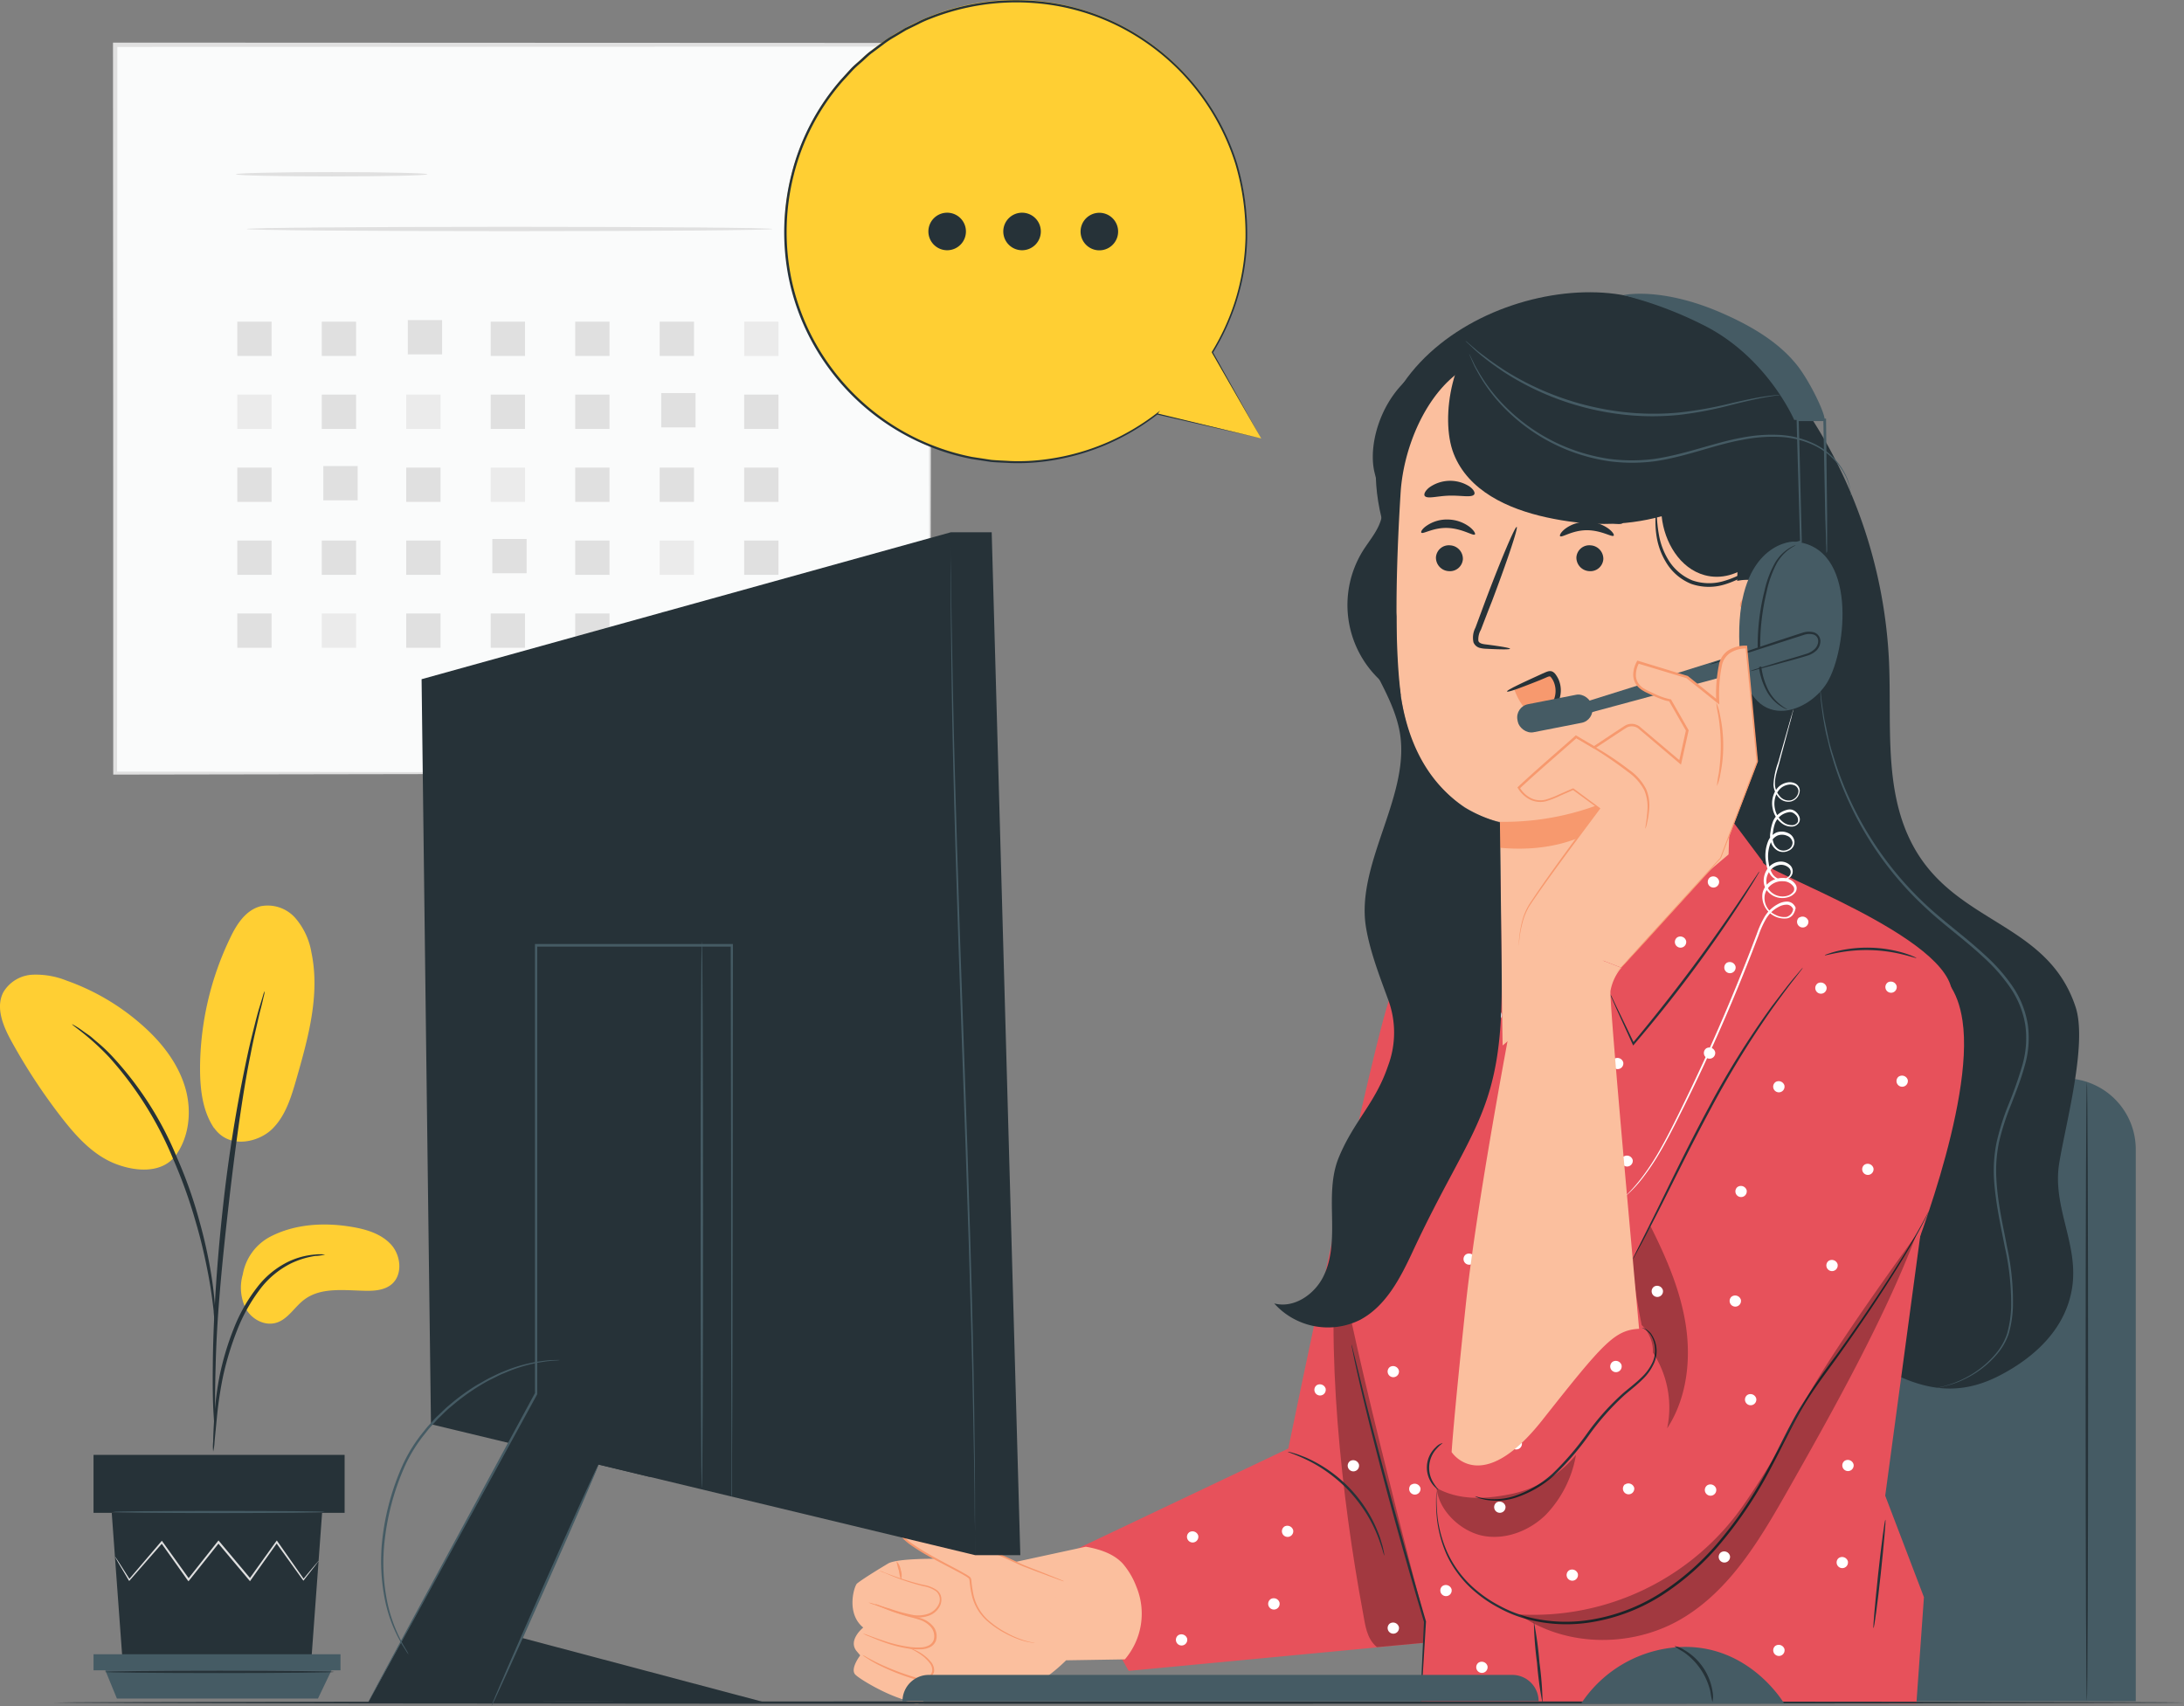 <svg xmlns="http://www.w3.org/2000/svg" viewBox="0 0 465.41 363.58"><rect x="0" y="0" width="465.41" height="363.58" fill="#808080" stroke="none"/><defs><style>.cls-1{fill:#fafbfb;}.cls-2{fill:#e0e0e0;}.cls-3{fill:#ebebeb;}.cls-4{fill:#ffcf33;}.cls-5{fill:#263238;}.cls-6{fill:#455b64;}.cls-7{fill:#e7515b;}.cls-8{fill:#fbbf9e;}.cls-9{fill:#f7996e;}.cls-10{opacity:0.3;}.cls-11{fill:#fff;}</style></defs><g id="Layer_2" data-name="Layer 2"><g id="Layer_1-2" data-name="Layer 1"><rect class="cls-1" x="24.52" y="9.55" width="173.59" height="155.3"/><path class="cls-2" d="M198.11,164.85s0-1,0-2.88,0-4.69,0-8.32c0-7.3-.06-18-.1-31.53,0-27.13-.12-65.91-.2-112.57l.39.39L24.54,10h0L25,9.55c0,56.5,0,109.67-.05,155.3l-.41-.41,125.55.21,35.42.11,9.37,0,2.42,0c.54,0,.83,0,.83,0s-.26,0-.79,0l-2.37,0-9.29,0-35.32.11-125.82.21h-.41v-.41c0-45.63,0-98.8-.05-155.3V9.08h.48l173.57.07h.39v.4c-.08,46.76-.15,85.62-.2,112.82,0,13.54-.08,24.17-.1,31.44,0,3.59,0,6.35,0,8.24S198.11,164.85,198.11,164.85Z"/><path class="cls-2" d="M91.08,37.14c0,.26-9.14.46-20.4.46s-20.41-.2-20.41-.46,9.13-.46,20.41-.46S91.08,36.88,91.08,37.14Z"/><path class="cls-2" d="M164.63,48.8c0,.26-25.1.46-56.06.46s-56.06-.2-56.06-.46,25.1-.46,56.06-.46S164.63,48.54,164.63,48.8Z"/><rect class="cls-2" x="50.57" y="68.55" width="7.31" height="7.31"/><rect class="cls-2" x="68.57" y="68.55" width="7.31" height="7.31"/><rect class="cls-2" x="86.9" y="68.22" width="7.31" height="7.31"/><rect class="cls-2" x="104.57" y="68.55" width="7.31" height="7.31"/><rect class="cls-2" x="122.58" y="68.55" width="7.31" height="7.31"/><rect class="cls-2" x="140.58" y="68.55" width="7.31" height="7.31"/><rect class="cls-3" x="158.58" y="68.55" width="7.31" height="7.31"/><rect class="cls-3" x="50.57" y="84.1" width="7.31" height="7.31"/><rect class="cls-2" x="68.57" y="84.1" width="7.31" height="7.31"/><rect class="cls-3" x="86.57" y="84.1" width="7.31" height="7.31"/><rect class="cls-2" x="104.57" y="84.1" width="7.31" height="7.31"/><rect class="cls-2" x="122.58" y="84.1" width="7.31" height="7.31"/><rect class="cls-2" x="140.91" y="83.77" width="7.31" height="7.31"/><rect class="cls-2" x="158.58" y="84.1" width="7.31" height="7.31"/><rect class="cls-2" x="50.57" y="99.65" width="7.31" height="7.31"/><rect class="cls-2" x="68.9" y="99.32" width="7.31" height="7.31"/><rect class="cls-2" x="86.57" y="99.65" width="7.31" height="7.31"/><rect class="cls-3" x="104.57" y="99.65" width="7.31" height="7.31"/><rect class="cls-2" x="122.58" y="99.65" width="7.31" height="7.31"/><rect class="cls-2" x="140.58" y="99.65" width="7.31" height="7.31"/><rect class="cls-2" x="158.58" y="99.65" width="7.31" height="7.31"/><rect class="cls-2" x="50.57" y="115.2" width="7.31" height="7.31"/><rect class="cls-2" x="68.57" y="115.2" width="7.31" height="7.31"/><rect class="cls-2" x="86.57" y="115.2" width="7.31" height="7.31"/><rect class="cls-2" x="104.91" y="114.86" width="7.31" height="7.31"/><rect class="cls-2" x="122.58" y="115.2" width="7.31" height="7.31"/><rect class="cls-3" x="140.58" y="115.2" width="7.31" height="7.31"/><rect class="cls-2" x="158.58" y="115.2" width="7.31" height="7.31"/><rect class="cls-2" x="50.57" y="130.74" width="7.31" height="7.31"/><rect class="cls-3" x="68.57" y="130.74" width="7.31" height="7.31"/><rect class="cls-2" x="86.57" y="130.74" width="7.31" height="7.31"/><rect class="cls-2" x="104.57" y="130.74" width="7.31" height="7.31"/><rect class="cls-2" x="122.58" y="130.74" width="7.31" height="7.31"/><rect class="cls-2" x="140.91" y="130.41" width="7.31" height="7.31"/><rect class="cls-2" x="158.58" y="130.74" width="7.31" height="7.31"/><path class="cls-4" d="M57.63,263.54c5.24-2.7,11.4-3.05,17.21-2.09,3.12.51,6.37,1.45,8.5,3.79s2.52,6.47.08,8.49c-1.45,1.2-3.47,1.38-5.35,1.36-4.55-.06-9.6-.86-13.23,1.88-2.08,1.56-3.46,4.16-5.93,4.92s-5.17-.68-6.45-2.86a10,10,0,0,1-.73-7.39A11.28,11.28,0,0,1,57.63,263.54Z"/><path class="cls-4" d="M45.64,240.39c3.2,4.57,9.42,3.06,12.31.27s4.1-6.83,5.21-10.69c2.53-8.81,5.09-18.05,3.2-27a15,15,0,0,0-3.45-7.35,7.83,7.83,0,0,0-7.43-2.47C52.34,194,50.4,197,49,200a64.4,64.4,0,0,0-6.37,27.64c0,4.46.51,9.13,3,12.8"/><path class="cls-4" d="M36.85,247c3.48-4.12,4.14-10.14,2.59-15.3s-5-9.56-9.06-13.15a48.84,48.84,0,0,0-16.23-9.58,17.52,17.52,0,0,0-7.3-1.24,7.67,7.67,0,0,0-6.13,3.71c-1.71,3.26-.07,7.21,1.7,10.43a124.44,124.44,0,0,0,10.66,16.24c3.2,4.12,6.86,8.18,11.73,10s9.93,1.64,12.51-1.73"/><path class="cls-5" d="M45.43,309.34a10.75,10.75,0,0,0,.29-2.08c.14-1.51.33-3.41.55-5.67a81.43,81.43,0,0,1,1.27-8.31,65.1,65.1,0,0,1,3-9.81,36.33,36.33,0,0,1,5-8.88,18.79,18.79,0,0,1,6.34-5.27,18,18,0,0,1,5.33-1.66,9.33,9.33,0,0,0,2.07-.3,9.45,9.45,0,0,0-2.1,0,16.14,16.14,0,0,0-5.57,1.45A18.63,18.63,0,0,0,55,274.09a35.27,35.27,0,0,0-5.19,9.06,59.68,59.68,0,0,0-3,10,70.27,70.27,0,0,0-1.11,8.42c-.18,2.4-.25,4.35-.28,5.7A9.35,9.35,0,0,0,45.43,309.34Z"/><path class="cls-5" d="M45.82,305a4.6,4.6,0,0,0,0-1c0-.72,0-1.63,0-2.75,0-2.39,0-5.86.13-10.13.21-8.55.94-17.74,2.37-30.71,1.34-12.2,3.15-26.39,5.06-35.62.4-2.1.82-4,1.2-5.64s.69-3.08,1-4.24.48-2,.65-2.68a4.62,4.62,0,0,0,.17-1,3.58,3.58,0,0,0-.34.9c-.21.7-.47,1.57-.8,2.64s-.72,2.57-1.13,4.22-.89,3.53-1.34,5.63a315.49,315.49,0,0,0-5.32,33c-1.42,13-2.06,24.83-2.12,33.4-.05,4.28,0,7.75.15,10.15.07,1.11.13,2,.17,2.75A4.1,4.1,0,0,0,45.82,305Z"/><path class="cls-5" d="M45.87,282.15a18,18,0,0,0,0-2.87,78.06,78.06,0,0,0-.88-7.8,102.87,102.87,0,0,0-2.53-11.37,94.71,94.71,0,0,0-4.76-13.44,71.51,71.51,0,0,0-13.95-21.73,35.26,35.26,0,0,0-3.28-3.05c-.51-.43-.95-.85-1.41-1.19l-1.27-.88a18,18,0,0,0-2.42-1.55c-.14.19,3.43,2.29,7.94,7.09A75.57,75.57,0,0,1,36.9,247a106.53,106.53,0,0,1,4.78,13.32c1.24,4.18,2.07,8,2.69,11.25s.94,5.89,1.15,7.72A18.15,18.15,0,0,0,45.87,282.15Z"/><polygon class="cls-5" points="23.81 322.41 26.1 353.74 66.35 353.74 68.64 322.41 23.81 322.41"/><rect class="cls-5" x="19.93" y="310.06" width="53.51" height="12.35"/><polygon class="cls-6" points="19.93 352.55 19.93 355.97 22.44 355.97 72.56 355.97 72.56 352.55 19.93 352.55"/><polygon class="cls-6" points="24.91 361.99 22.44 355.97 70.64 355.97 67.76 361.99 24.91 361.99"/><path class="cls-2" d="M67.89,332.65s0,.11-.19.29l-.6.8c-.57.73-1.36,1.73-2.34,3l-.11.13-.1-.14-5.76-8h.33l-5.67,8-.18.25-.2-.24-6.72-8h.39l-.37.47-6,7.54-.2.25L40,336.8l-5.68-8h.33l-7,8-.12.14-.1-.16-2.18-3.68c-.23-.4-.42-.72-.56-1a1.77,1.77,0,0,1-.18-.34s.09.09.24.31.37.55.62.94l2.3,3.61-.22,0,6.87-8.06.18-.2.15.22,5.73,8H40L46,329c.13-.16.26-.32.37-.47l.19-.24.2.24,6.71,8-.38,0,5.73-8,.17-.23.16.23,5.64,8.05h-.2c1-1.24,1.84-2.21,2.44-2.93l.65-.75A1.86,1.86,0,0,1,67.89,332.65Z"/><path class="cls-6" d="M69.2,322.21c0,.13-10.09.25-22.53.25s-22.52-.12-22.52-.25S34.23,322,46.67,322,69.2,322.07,69.2,322.21Z"/><path class="cls-5" d="M71.23,356.31c0,.13-11,.25-24.48.25s-24.48-.12-24.48-.25,11-.26,24.48-.26S71.23,356.17,71.23,356.31Z"/><path class="cls-6" d="M346.47,229.82H440a15.13,15.13,0,0,1,15.13,15.13V362.56a0,0,0,0,1,0,0H331.34a0,0,0,0,1,0,0V244.94A15.13,15.13,0,0,1,346.47,229.82Z"/><path class="cls-5" d="M444.71,230.49c.15,0,.26,29.56.26,66s-.11,66-.26,66-.26-29.54-.26-66S444.57,230.49,444.71,230.49Z"/><path class="cls-5" d="M383.73,85.71A105,105,0,0,1,402.55,141c.58,13.3-1.21,27.48,5.1,39.2,9.06,16.82,28.65,16.24,34.65,34.38,2.61,7.88-2.2,25.24-3.5,33.44-1.47,9.33,4.23,17.16,2.76,26.49-1.35,8.54-7.75,14.65-15.43,18.63-6.84,3.54-13.16,3.63-20.27.69-13.56-5.61-24.84-11.54-34.49-22.58-13.56-15.5-17.66-37-20-57.42a503.94,503.94,0,0,1,3.07-135.76"/><path class="cls-6" d="M412.72,295.77l.43-.11a12.39,12.39,0,0,0,1.29-.3,21.66,21.66,0,0,0,4.68-1.87,20.79,20.79,0,0,0,6.18-5,12.81,12.81,0,0,0,2.42-4.29,23.63,23.63,0,0,0,.85-5.49,54.22,54.22,0,0,0-1.3-12.75c-.87-4.53-2-9.38-2.34-14.62a30.37,30.37,0,0,1,.57-8,51.63,51.63,0,0,1,2.54-8,85.55,85.55,0,0,0,2.86-8.12,20.77,20.77,0,0,0,.7-8.7,19.61,19.61,0,0,0-3.25-8.08,37.15,37.15,0,0,0-5.67-6.43c-4.13-3.85-8.6-7-12.42-10.62a70.21,70.21,0,0,1-16.18-22.33,67.33,67.33,0,0,1-3.72-10c-.48-1.5-.76-2.94-1.1-4.23s-.49-2.52-.71-3.61c-.31-2.18-.55-3.88-.61-5,0-.56-.08-1-.1-1.31s0-.45,0-.45,0,.15.07.44.09.75.15,1.31c.1,1.16.37,2.85.71,5,.23,1.08.48,2.27.75,3.58s.64,2.72,1.13,4.2a71.77,71.77,0,0,0,19.95,32c3.8,3.54,8.28,6.72,12.45,10.6a37.48,37.48,0,0,1,5.75,6.51,20.12,20.12,0,0,1,3.33,8.29,21.17,21.17,0,0,1-.71,8.91c-.78,2.85-1.87,5.54-2.88,8.18a52.38,52.38,0,0,0-2.54,7.89,29.81,29.81,0,0,0-.57,7.9c.27,5.18,1.43,10,2.29,14.56a54,54,0,0,1,1.23,12.84,23.94,23.94,0,0,1-.89,5.58,13.32,13.32,0,0,1-2.51,4.37,20.73,20.73,0,0,1-6.32,5,20.12,20.12,0,0,1-4.75,1.79A11.69,11.69,0,0,1,412.72,295.77Z"/><path class="cls-7" d="M226.53,331.51l48-22.8s18.69-90.74,22.22-97.56,18.31-12.7,18.31-12.7l-2.47,122.88-4.39,28.35-67.68,6.41Z"/><path class="cls-8" d="M185.57,353c-.26,0-1.6.83-.48,2.94s9.25,9.07,11.64,6.64-1.26-5.38-1.26-5.38Z"/><path class="cls-8" d="M195.81,357.29s9.81,1.24,13.59,2.67c4.11,1.56,9.1.5,12.47-1.78a35.49,35.49,0,0,0,5.32-4.34l12.52-.2a15,15,0,0,0,2.44-15.51,16.5,16.5,0,0,0-2.87-4.88c-1.48-1.61-3.83-2.91-7.89-3.62l-14.87,3.22s-23-1.65-27.14.29c0,0-5.15,3.05-6.74,4.33-.6.48-2.43,6.35,1.32,9.39,0,0-3.26,2.6-1.49,4.93l.84,1s-2.19,2.84-1.07,4.07,11,7,14.52,5.64.61-4.64-.95-5.24"/><path class="cls-9" d="M186.43,341.8a9.35,9.35,0,0,1,1.22.43c.77.3,1.9.72,3.32,1.17.7.22,1.48.45,2.33.68s1.76.41,2.71.72a5.71,5.71,0,0,1,2.7,1.63,3.3,3.3,0,0,1,.72,3.29,2.56,2.56,0,0,1-1.21,1.3,4.55,4.55,0,0,1-1.64.46,13.33,13.33,0,0,1-3.13-.16,27.13,27.13,0,0,1-5.08-1.33c-1.41-.5-2.53-1-3.29-1.3a7.09,7.09,0,0,1-1.17-.55,7.53,7.53,0,0,1,1.23.41c.78.28,1.91.71,3.32,1.17a29.12,29.12,0,0,0,5,1.22,13.23,13.23,0,0,0,3,.14,4,4,0,0,0,1.49-.42,2.13,2.13,0,0,0,1-1.1,3,3,0,0,0-.65-2.88,5.47,5.47,0,0,0-2.51-1.53c-.92-.31-1.84-.5-2.68-.75s-1.63-.48-2.33-.73c-1.42-.48-2.53-.95-3.29-1.29A7.43,7.43,0,0,1,186.43,341.8Z"/><path class="cls-9" d="M187.31,334.7a10.39,10.39,0,0,1,1.21.44c.78.3,1.89.73,3.3,1.2s3.09,1,5,1.43a6.77,6.77,0,0,1,2.91,1.18,2.4,2.4,0,0,1,.85,1.5,3.1,3.1,0,0,1-.25,1.75,4.21,4.21,0,0,1-2.57,2.19,6.88,6.88,0,0,1-3.13.25,30.08,30.08,0,0,1-5-1.46L186.28,342a7,7,0,0,1-1.2-.48,7.21,7.21,0,0,1,1.25.33l3.35,1a32.58,32.58,0,0,0,5,1.35,6.48,6.48,0,0,0,3-.25,3.86,3.86,0,0,0,2.33-2,2.33,2.33,0,0,0-.49-2.79,6.51,6.51,0,0,0-2.74-1.11,51,51,0,0,1-5-1.53c-1.4-.5-2.5-1-3.26-1.32A6.93,6.93,0,0,1,187.31,334.7Z"/><path class="cls-9" d="M192,336.73a12.45,12.45,0,0,1-.45-2,13.21,13.21,0,0,1-.5-2,3.32,3.32,0,0,1,.9,1.86A3.36,3.36,0,0,1,192,336.73Z"/><path class="cls-8" d="M226.67,337l-8.75-3.37s-24.29-11.33-24.7-10.72-1.73.55-1.44,3.51,14.44,8.93,14.89,10-.3,6.21,4.93,9.93,9,3.79,9,3.79"/><path class="cls-9" d="M220.6,350.12s-.07,0-.21,0-.34,0-.6-.06a13.26,13.26,0,0,1-2.27-.54,20.35,20.35,0,0,1-3.39-1.48,19.7,19.7,0,0,1-4-2.79,10.49,10.49,0,0,1-3-5.12,21.72,21.72,0,0,1-.52-3.26,1.93,1.93,0,0,0-.09-.38c0-.08-.12-.14-.23-.23a5.09,5.09,0,0,0-.71-.46c-.49-.3-1-.58-1.54-.86-2.1-1.12-4.35-2.25-6.61-3.55a39.45,39.45,0,0,1-3.37-2.13,12.28,12.28,0,0,1-1.58-1.32,4.33,4.33,0,0,1-.67-.85,1.67,1.67,0,0,1-.2-.54,2.59,2.59,0,0,1,0-.54,3.8,3.8,0,0,1,.37-2.11,2.61,2.61,0,0,1,.77-.78,1.43,1.43,0,0,0,.34-.29l.08-.08c.11-.07.13-.05.17-.05a.44.44,0,0,1,.17,0l.27.06c1.31.41,2.52.94,3.73,1.43,2.4,1,4.69,2,6.87,3,4.36,2,8.27,3.78,11.55,5.31.82.38,1.59.77,2.33,1.08l2.14.84,3.43,1.36,2.16.87.55.24.19.09-.2,0-.57-.2-2.19-.8-3.46-1.29-2.15-.82c-.76-.31-1.53-.69-2.36-1.06l-11.57-5.23c-2.19-1-4.48-2-6.88-3-1.2-.49-2.42-1-3.68-1.41l-.22-.05h-.08s0,0,0,0,0-.06,0-.1l0,0c.28.19.07.06.13.11l0,0a1.57,1.57,0,0,1-.42.37,2.19,2.19,0,0,0-.66.66A3.46,3.46,0,0,0,192,326a1.74,1.74,0,0,0,.21.9,3.58,3.58,0,0,0,.6.76,11.79,11.79,0,0,0,1.53,1.28c1.08.77,2.21,1.46,3.33,2.11,2.25,1.3,4.48,2.44,6.59,3.57.53.29,1,.57,1.55.87a8,8,0,0,1,.75.49,1,1,0,0,1,.34.39,2,2,0,0,1,.1.45,25.93,25.93,0,0,0,.49,3.24,10.32,10.32,0,0,0,2.86,5,19.74,19.74,0,0,0,3.94,2.8,20.55,20.55,0,0,0,3.33,1.52,15,15,0,0,0,2.23.62l.6.1Z"/><path class="cls-9" d="M193.81,351.27a2.68,2.68,0,0,1,.93.27,9.09,9.09,0,0,1,2.29,1.32,8.3,8.3,0,0,1,1.32,1.28,2.75,2.75,0,0,1,.71,2.05,2.29,2.29,0,0,1-1.62,1.75,4.32,4.32,0,0,1-2.54-.08,47.36,47.36,0,0,1-8.06-3.23c-1-.53-1.75-1-2.26-1.34a3.26,3.26,0,0,1-.77-.59,6.81,6.81,0,0,1,.85.45c.54.3,1.32.73,2.31,1.22a55.39,55.39,0,0,0,8,3.09,4.08,4.08,0,0,0,2.31.1,1.89,1.89,0,0,0,1.38-1.42,2.48,2.48,0,0,0-.61-1.79,8.28,8.28,0,0,0-1.23-1.27A13.55,13.55,0,0,0,193.81,351.27Z"/><g class="cls-10"><path d="M307.85,349.71c-7.86-26.51-14.79-60.66-22.65-87.17-2.88,24.48.72,56.79,5.22,81,.53,2.84.77,5.63,3,7.49l14.45-1.33"/></g><path class="cls-5" d="M295,331.51c-.11,0-.44-1.73-1.51-4.38a30.09,30.09,0,0,0-2.25-4.46,33.89,33.89,0,0,0-3.7-4.87,32.84,32.84,0,0,0-4.58-4,29.8,29.8,0,0,0-4.28-2.58c-2.56-1.26-4.28-1.72-4.25-1.83a6.19,6.19,0,0,1,1.22.29,13.93,13.93,0,0,1,1.39.46c.53.21,1.16.42,1.8.74a28.18,28.18,0,0,1,4.4,2.53,29.32,29.32,0,0,1,8.41,9.05,28.26,28.26,0,0,1,2.19,4.58c.27.66.43,1.3.6,1.85a11.37,11.37,0,0,1,.36,1.42A6.42,6.42,0,0,1,295,331.51Z"/><path class="cls-7" d="M310,197.21s-25.13,56.15-25.13,66.46,18.83,81.94,18.83,81.94c-.18,2.84-.91,17.12-.91,17.12l105.59.36h0l1.61-22.7-8.25-21.63,8.24-61.14s5.54-35.5,6-45.43c.62-12.43-41.46-26.83-40.31-28.54l-7.27-9.73-41.64,33.8L318.53,184l-9.86,9.32Z"/><path class="cls-7" d="M379.11,212.15c-11.43,19.34-32.34,54.58-32.34,54.58l-37.48,42.73s-2.46,21.72,2.45,28.37S325.05,349,325.05,349s9.89,0,22.46-10.51,47.24-53.94,47.24-53.94l11.91-14.36s14.2-34.88,11.55-52.64c-1-6.84-3.94-9.69-7.83-12.83C400.61,196.88,385.5,201.34,379.11,212.15Z"/><path class="cls-5" d="M411.07,258.11l-.18.39c-.13.28-.32.66-.55,1.14-.5,1-1.26,2.45-2.3,4.29-2.07,3.69-5.29,8.91-9.49,15.19-2.11,3.14-4.46,6.55-7.05,10.17S386,296.64,383.55,301s-4.62,9.12-7.27,13.89a87.68,87.68,0,0,1-9.53,13.91A56,56,0,0,1,354.13,340a39.74,39.74,0,0,1-14.62,5.66,33,33,0,0,1-14.17-.6,27,27,0,0,1-6-2.43,27.39,27.39,0,0,1-4.94-3.34,22.12,22.12,0,0,1-3.72-3.94,21.79,21.79,0,0,1-2.46-4.16,26.24,26.24,0,0,1-2-7.44,34.38,34.38,0,0,1-.17-4.87c0-.54.06-.95.08-1.26a1.74,1.74,0,0,1,0-.43,2.75,2.75,0,0,1,0,.43c0,.31,0,.73,0,1.26a37.11,37.11,0,0,0,.26,4.85A26.52,26.52,0,0,0,308.5,331a22.86,22.86,0,0,0,6.16,7.94,27.23,27.23,0,0,0,4.89,3.27,26.72,26.72,0,0,0,5.91,2.36,32.55,32.55,0,0,0,14,.54,39.32,39.32,0,0,0,14.42-5.61,55.68,55.68,0,0,0,12.5-11.07,86.64,86.64,0,0,0,9.48-13.82c2.65-4.74,4.79-9.54,7.3-13.88a131.35,131.35,0,0,1,8-11.72c2.6-3.61,5-7,7.09-10.12,4.24-6.25,7.5-11.43,9.62-15.09,1.07-1.82,1.86-3.26,2.38-4.24q.39-.7.6-1.11A1.78,1.78,0,0,1,411.07,258.11Z"/><path class="cls-5" d="M307.41,307.53c0,.08-.53.4-1.22,1.17a6,6,0,0,0-.68,7.37c.53.88,1,1.3,1,1.37s-.63-.29-1.29-1.17a5.9,5.9,0,0,1,.73-7.83A3.06,3.06,0,0,1,307.41,307.53Z"/><path class="cls-5" d="M314.3,318.88a2.5,2.5,0,0,1,.59.13c.19.05.42.13.7.19l1,.18a13.9,13.9,0,0,0,6.18-.57,23,23,0,0,0,8-4.68,60.35,60.35,0,0,0,7.45-8.66,52.2,52.2,0,0,1,7.69-8.58c1.36-1.15,2.69-2.16,3.8-3.25a10.52,10.52,0,0,0,2.5-3.44,6.28,6.28,0,0,0-.57-5.9,4.51,4.51,0,0,0-1.81-1.35,1.87,1.87,0,0,1,.58.17,3.9,3.9,0,0,1,1.39,1.05,6.46,6.46,0,0,1,.76,6.16A11,11,0,0,1,350,294c-1.13,1.13-2.47,2.16-3.8,3.3a53.84,53.84,0,0,0-7.58,8.54,58.54,58.54,0,0,1-7.56,8.7,22.81,22.81,0,0,1-8.16,4.67,13.43,13.43,0,0,1-6.33.42l-1-.23c-.28-.08-.51-.17-.69-.24A4.6,4.6,0,0,1,314.3,318.88Z"/><path class="cls-5" d="M384.2,206.21a6,6,0,0,1-.42.61l-1.28,1.66c-1.14,1.42-2.72,3.55-4.63,6.18a202.68,202.68,0,0,0-13.33,21.67c-4.72,8.77-8.62,16.89-11.61,22.7-1.48,2.9-2.71,5.24-3.59,6.84l-1,1.84a3.57,3.57,0,0,1-.39.63,4.13,4.13,0,0,1,.29-.68c.24-.47.55-1.1.93-1.88l3.44-6.92c2.9-5.84,6.75-14,11.48-22.77a182.53,182.53,0,0,1,13.49-21.64c2-2.62,3.58-4.71,4.77-6.1l1.35-1.6A4,4,0,0,1,384.2,206.21Z"/><g class="cls-10"><path d="M306.17,317.15c4.87,2.64,10.22,2.36,15.67,1.29a24.3,24.3,0,0,0,14-8.37,24.33,24.33,0,0,1-6.45,12.78c-3.46,3.38-8.48,5.35-13.24,4.48s-9.58-5.35-10-10.18"/></g><g class="cls-10"><path d="M352.27,288.29a21.49,21.49,0,0,1,3,16.12c4.13-6.32,5.1-14.33,4-21.8s-4.15-14.51-7.53-21.26c0,0-3.73,6.29-3.76,7-.18,3.63,1.16,10.48,1.86,14.05a7.8,7.8,0,0,1,2.27,7.06"/></g><g class="cls-10"><path d="M322.69,343.31c9.94,7.74,24.69,8.11,35.56,1.74,10.47-6.13,16.92-17.16,22.9-27.72,9.27-16.34,20.57-36.54,27.19-54.12,0,0-18.55,25.31-24.14,36.22a180.86,180.86,0,0,1-12.66,21.31,54.58,54.58,0,0,1-47.88,23.32"/></g><path class="cls-5" d="M302.75,362.73a1.09,1.09,0,0,1,0-.31c0-.25,0-.55,0-.92,0-.85.07-2,.13-3.46.13-3,.33-7.31.57-12.44v.07c-1.79-6-3.89-13.27-6.07-21.13-2.88-10.42-5.31-19.9-6.95-26.79-.81-3.45-1.45-6.24-1.85-8.18-.19-.94-.34-1.68-.45-2.24a6,6,0,0,1-.13-.79,4.07,4.07,0,0,1,.23.77c.14.55.32,1.29.55,2.21.49,2,1.17,4.74,2,8.14,1.73,6.86,4.22,16.32,7.1,26.74,2.17,7.86,4.24,15.14,6,21.15v.07c-.31,5.13-.57,9.39-.76,12.43-.1,1.45-.18,2.61-.24,3.46,0,.37-.06.67-.08.91A1.16,1.16,0,0,1,302.75,362.73Z"/><path class="cls-5" d="M408.38,204.16c0,.08-1.08-.29-2.81-.72a32.48,32.48,0,0,0-13.83-.41c-1.76.32-2.83.63-2.85.55s.24-.15.72-.32a19.42,19.42,0,0,1,2.05-.6,27.72,27.72,0,0,1,7-.69,27.23,27.23,0,0,1,7,1.11c.86.27,1.55.52,2,.72S408.4,204.13,408.38,204.16Z"/><path class="cls-5" d="M374.94,185.72a2.94,2.94,0,0,1-.27.52l-.85,1.44c-.75,1.23-1.86,3-3.27,5.18-2.83,4.34-6.88,10.24-11.67,16.53-3.85,5.07-7.58,9.61-10.64,13.18l-.21.25-.14-.3-3.52-7.73c-.39-.89-.7-1.6-.95-2.15a4,4,0,0,1-.29-.78,4.1,4.1,0,0,1,.41.72l1,2.11c.92,1.89,2.18,4.5,3.69,7.65l-.35,0c3-3.6,6.7-8.17,10.55-13.23,4.78-6.27,8.86-12.13,11.77-16.41l3.41-5.09.93-1.38A2.14,2.14,0,0,1,374.94,185.72Z"/><path class="cls-5" d="M399.24,347c-.14,0,.32-5.21,1-11.59s1.4-11.55,1.54-11.54-.32,5.21-1,11.6S399.39,347,399.24,347Z"/><path class="cls-5" d="M326.87,345.61a77.14,77.14,0,0,1,1.19,8.71,73.52,73.52,0,0,1,.67,8.77,76.27,76.27,0,0,1-1.19-8.71A76,76,0,0,1,326.87,345.61Z"/><path class="cls-11" d="M380.28,231.4a1.28,1.28,0,0,0-1.94-.78l-.07.06a1.21,1.21,0,1,0,2,.72Z"/><path class="cls-11" d="M369.85,206a1.28,1.28,0,0,0-1.94-.77l-.06.06a1.21,1.21,0,1,0,2,.71Z"/><path class="cls-11" d="M345.92,226.44a1.28,1.28,0,0,0-1.94-.77l-.06.06a1.21,1.21,0,1,0,2,.71Z"/><path class="cls-11" d="M320.05,216.17a1.27,1.27,0,0,0-1.93-.77l-.07,0a1.21,1.21,0,1,0,2,.72Z"/><path class="cls-11" d="M315.48,206a1.28,1.28,0,0,0-1.94-.77l-.07,0a1.21,1.21,0,1,0,2,.72Z"/><path class="cls-11" d="M317.46,194.33a1.27,1.27,0,0,0-1.93-.77l-.07.06a1.21,1.21,0,1,0,2,.71Z"/><path class="cls-11" d="M303.14,210.43a1.28,1.28,0,0,0-1.94-.77l-.07.06a1.22,1.22,0,1,0,2,.71Z"/><path class="cls-11" d="M336.32,215.08a1.26,1.26,0,0,0-1.93-.77l-.07.05a1.21,1.21,0,1,0,2,.72Z"/><path class="cls-11" d="M308.23,235.94a1.28,1.28,0,0,0-1.94-.77l-.07.06a1.21,1.21,0,1,0,2,.71Z"/><path class="cls-11" d="M282.51,296a1.28,1.28,0,0,0-1.94-.77l-.07.06a1.21,1.21,0,1,0,2,.71Z"/><path class="cls-11" d="M291.69,261.35a1.28,1.28,0,0,0-1.94-.77l-.07.05a1.21,1.21,0,1,0,2,.72Z"/><path class="cls-11" d="M359.32,200.56a1.27,1.27,0,0,0-1.93-.77l-.07.06a1.21,1.21,0,1,0,2,.71Z"/><path class="cls-11" d="M391.61,269.49a1.28,1.28,0,0,0-1.94-.77l-.07.06a1.21,1.21,0,1,0,2,.71Z"/><path class="cls-11" d="M404.18,210.17a1.28,1.28,0,0,0-1.94-.77l-.06.06a1.21,1.21,0,1,0,2,.71Z"/><path class="cls-11" d="M399.24,249a1.27,1.27,0,0,0-1.93-.77l-.07.05a1.21,1.21,0,1,0,2,.72Z"/><path class="cls-11" d="M371,277.07a1.28,1.28,0,0,0-1.94-.77l-.07.05a1.21,1.21,0,1,0,2,.72Z"/><path class="cls-11" d="M372.23,253.72a1.28,1.28,0,0,0-1.94-.77l-.07.05a1.21,1.21,0,1,0,2,.72Z"/><path class="cls-11" d="M389.24,210.37a1.28,1.28,0,0,0-1.94-.77l-.06.06a1.21,1.21,0,1,0,2,.71Z"/><path class="cls-11" d="M366.33,187.75a1.27,1.27,0,0,0-1.93-.77l-.07.06a1.21,1.21,0,1,0,2,.71Z"/><path class="cls-11" d="M365.5,224.22a1.28,1.28,0,0,0-1.94-.77l-.06.06a1.21,1.21,0,1,0,2,.71Z"/><path class="cls-11" d="M336.26,335.47a1.28,1.28,0,0,0-1.94-.77l-.07.06a1.21,1.21,0,1,0,2,.71Z"/><path class="cls-11" d="M302.71,317.18a1.28,1.28,0,0,0-1.94-.77l-.07,0a1.21,1.21,0,1,0,2,.72Z"/><path class="cls-11" d="M275.58,326.14a1.28,1.28,0,0,0-1.94-.77l-.06.06a1.21,1.21,0,1,0,2,.71Z"/><path class="cls-11" d="M272.68,341.59a1.28,1.28,0,0,0-1.94-.77l-.07.06a1.22,1.22,0,1,0,2,.71Z"/><path class="cls-11" d="M298.11,346.77a1.28,1.28,0,0,0-1.94-.77l-.06.05a1.21,1.21,0,1,0,2,.72Z"/><path class="cls-11" d="M289.61,312.17a1.28,1.28,0,0,0-1.94-.77l-.07.06a1.21,1.21,0,1,0,2,.71Z"/><path class="cls-11" d="M320.81,321a1.28,1.28,0,0,0-1.94-.77l-.06.06a1.21,1.21,0,1,0,2,.71Z"/><path class="cls-11" d="M395,312.11a1.27,1.27,0,0,0-1.93-.77l-.07.06a1.21,1.21,0,1,0,2,.71Z"/><path class="cls-11" d="M349.09,356.09a1.28,1.28,0,0,0-1.94-.77l-.07.05a1.21,1.21,0,1,0,2,.72Z"/><path class="cls-11" d="M368.66,331.61a1.27,1.27,0,0,0-1.93-.77l-.07.05a1.21,1.21,0,1,0,2,.72Z"/><path class="cls-11" d="M380.29,351.52a1.28,1.28,0,0,0-1.94-.77l-.07.05a1.21,1.21,0,1,0,2,.72Z"/><path class="cls-11" d="M347.94,247.26a1.27,1.27,0,0,0-1.94-.77l-.07,0a1.21,1.21,0,1,0,2,.72Z"/><path class="cls-11" d="M374.26,298.08a1.27,1.27,0,0,0-1.93-.77l-.07.06a1.21,1.21,0,1,0,2,.71Z"/><path class="cls-11" d="M365.73,317.33a1.28,1.28,0,0,0-1.94-.77l-.07.06a1.22,1.22,0,1,0,2,.71Z"/><path class="cls-11" d="M393.8,332.8a1.28,1.28,0,0,0-1.94-.77l-.07.05a1.21,1.21,0,1,0,2,.72Z"/><path class="cls-11" d="M317,355.12a1.28,1.28,0,0,0-1.94-.77l-.07.06a1.21,1.21,0,1,0,2,.71Z"/><path class="cls-11" d="M253,349.28a1.28,1.28,0,0,0-1.94-.77l-.07.06a1.21,1.21,0,1,0,2,.71Z"/><path class="cls-11" d="M309.35,338.77a1.28,1.28,0,0,0-1.94-.77l-.07.05a1.21,1.21,0,1,0,2,.72Z"/><path class="cls-11" d="M255.36,327.33a1.28,1.28,0,0,0-1.94-.77l-.07.06a1.21,1.21,0,1,0,2,.71Z"/><path class="cls-11" d="M345.57,291a1.28,1.28,0,0,0-1.94-.77l-.07.06a1.22,1.22,0,1,0,2,.71Z"/><path class="cls-11" d="M326.69,235.94a1.28,1.28,0,0,0-1.94-.77l-.07.06a1.21,1.21,0,1,0,2,.71Z"/><path class="cls-11" d="M322,283.72A1.28,1.28,0,0,0,320,283L320,283a1.21,1.21,0,1,0,2,.72Z"/><path class="cls-11" d="M314.29,268.13a1.28,1.28,0,0,0-1.94-.77l-.07.06a1.21,1.21,0,1,0,2,.71Z"/><path class="cls-11" d="M348.26,317.12a1.28,1.28,0,0,0-1.94-.77l-.07,0a1.21,1.21,0,1,0,2,.72Z"/><path class="cls-11" d="M324.31,307.51a1.27,1.27,0,0,0-1.93-.77l-.07.05a1.21,1.21,0,1,0,2,.72Z"/><path class="cls-11" d="M334.56,254.75a1.28,1.28,0,0,0-1.94-.77l-.06.06a1.21,1.21,0,1,0,2,.71Z"/><path class="cls-11" d="M298.11,292.11a1.28,1.28,0,0,0-1.94-.77l-.06.05a1.21,1.21,0,1,0,2,.72Z"/><path class="cls-11" d="M354.37,275a1.27,1.27,0,0,0-1.93-.77l-.07.06a1.21,1.21,0,1,0,2,.71Z"/><path class="cls-11" d="M406.56,230.21a1.28,1.28,0,0,0-1.94-.77l-.07.05a1.21,1.21,0,1,0,2,.72Z"/><path class="cls-11" d="M385.37,196.32a1.28,1.28,0,0,0-1.94-.77l-.07,0a1.21,1.21,0,1,0,2,.72Z"/><path class="cls-11" d="M344.31,200.56a1.28,1.28,0,0,0-1.94-.77l-.07.06a1.21,1.21,0,1,0,2,.71Z"/><path class="cls-5" d="M302.42,78.91c-7.88,5-11,15.52-9.52,21.73.76,3.12,2.18,6.27,1.56,9.43-.54,2.73-2.5,4.91-4,7.27A21.92,21.92,0,0,0,317.89,149"/><path class="cls-5" d="M297.76,119.9C278.6,77.76,324.17,56.59,349,63.61c23.37,6.61,33.34,18.24,37.19,33.87s3.66,32.57-2.47,47.46c-3,7.35-8.46,14.81-16.35,15.73"/><path class="cls-8" d="M320.21,222.81c-.33-20.13-.57-47.79-.57-47.67s-17.31-2.88-20.9-25.46C297,138.45,297.53,120,298.47,105c.86-13.54,9.83-30.16,23.33-28.74L364,86.91a7.93,7.93,0,0,1,7.1,8h0l-2.74,87.18"/><path class="cls-5" d="M306,118.78a2.88,2.88,0,0,0,2.74,2.94,2.76,2.76,0,0,0,3-2.56,2.88,2.88,0,0,0-2.74-2.94A2.75,2.75,0,0,0,306,118.78Z"/><path class="cls-5" d="M335.93,118.78a2.89,2.89,0,0,0,2.74,2.94,2.76,2.76,0,0,0,3-2.56,2.88,2.88,0,0,0-2.74-2.94A2.75,2.75,0,0,0,335.93,118.78Z"/><path class="cls-5" d="M302.89,113.52c.35.39,2.6-1.16,5.71-1s5.34,1.75,5.7,1.38c.17-.16-.18-.86-1.15-1.62a7.9,7.9,0,0,0-4.54-1.56,7.59,7.59,0,0,0-4.56,1.3C303.07,112.67,302.72,113.35,302.89,113.52Z"/><path class="cls-5" d="M332.47,114.27c.36.37,2.55-1.26,5.66-1.27s5.41,1.55,5.74,1.16c.17-.17-.2-.85-1.2-1.57a7.9,7.9,0,0,0-4.6-1.39,7.64,7.64,0,0,0-4.5,1.47C332.61,113.41,332.29,114.1,332.47,114.27Z"/><path class="cls-5" d="M321.79,138.26c0-.17-1.92-.51-5.06-.91-.8-.08-1.55-.24-1.69-.78a4.08,4.08,0,0,1,.54-2.36c.74-1.93,1.53-4,2.35-6.06,3.27-8.63,5.63-15.72,5.28-15.85s-3.28,6.76-6.54,15.39l-2.26,6.09a4.59,4.59,0,0,0-.41,3.12,2,2,0,0,0,1.31,1.17,6.05,6.05,0,0,0,1.35.19C319.82,138.43,321.78,138.44,321.79,138.26Z"/><path class="cls-9" d="M319.64,175.14a57.42,57.42,0,0,0,30.24-8.07s-7.64,15.71-30.24,13.6Z"/><path class="cls-5" d="M331.7,109.83c.3.85,3.42.45,7.07.89s6.61,1.44,7.1.68c.22-.37-.3-1.16-1.49-2a12.41,12.41,0,0,0-10.8-1.19C332.24,108.77,331.56,109.43,331.7,109.83Z"/><path class="cls-5" d="M303.61,105.69c.55.71,2.7,0,5.28-.06s4.77.47,5.27-.27c.22-.36-.12-1.06-1.08-1.73a7.65,7.65,0,0,0-8.5.26C303.67,104.62,303.37,105.34,303.61,105.69Z"/><path class="cls-8" d="M367.18,124.69c.33-.16,12.09-5.36,12.22,8.16s-13.46,10.87-13.49,10.48S367.18,124.69,367.18,124.69Z"/><path class="cls-9" d="M370,138.17c.06,0,.24.16.64.34a2.33,2.33,0,0,0,1.76,0c1.42-.53,2.6-2.81,2.64-5.25a7.93,7.93,0,0,0-.69-3.37,2.73,2.73,0,0,0-1.79-1.79,1.2,1.2,0,0,0-1.38.66c-.18.38-.09.65-.16.68s-.3-.23-.19-.79a1.44,1.44,0,0,1,.52-.85,1.76,1.76,0,0,1,1.3-.36,3.31,3.31,0,0,1,2.48,2.07,7.92,7.92,0,0,1,.85,3.76c-.05,2.73-1.42,5.29-3.37,5.88a2.53,2.53,0,0,1-2.16-.34C370,138.49,370,138.19,370,138.17Z"/><path class="cls-5" d="M317.3,69.59c-7.52,3.88-10.62,19.27-7.51,27.14s11.5,11.72,19.77,13.53,16.38,2,24.54-.24c.56,5.49,3.85,11.12,9.17,12.56,7.05,1.92,14.15-4.53,15.72-11.66s-.79-14.48-3.11-21.4"/><path class="cls-5" d="M377,118.64a5.19,5.19,0,0,1-1.05,1,37.13,37.13,0,0,1-3.11,2.36,19.24,19.24,0,0,1-5.26,2.54,11.44,11.44,0,0,1-7.17-.1,11.1,11.1,0,0,1-5.43-4.7A14.94,14.94,0,0,1,353,114.2a20,20,0,0,1-.21-3.91,4.48,4.48,0,0,1,.17-1.43c.15,0,0,2.06.58,5.25a15.27,15.27,0,0,0,2,5.23,10.74,10.74,0,0,0,5.09,4.35,10.94,10.94,0,0,0,6.71.14,19.88,19.88,0,0,0,5.15-2.32C375.25,119.78,376.87,118.53,377,118.64Z"/><path class="cls-9" d="M322.71,146.94a13,13,0,0,0,1.68,3.3,4.38,4.38,0,0,0,3.11,1.8,3.93,3.93,0,0,0,3.32-1.81,6.28,6.28,0,0,0,.92-3.77c-.05-1.19-.6-2.61-1.78-2.75a2.88,2.88,0,0,0-1.43.32l-6.22,2.52"/><path class="cls-5" d="M325.19,152.06c0-.2,1.4.36,3.32-.41a4.74,4.74,0,0,0,2.51-2.28,5,5,0,0,0,.08-4.06,4.23,4.23,0,0,0-.55-.93c-.24-.26-.2-.25-.46-.21s-.67.26-1,.39l-1,.42c-1.33.53-2.54,1-3.55,1.38-2,.77-3.33,1.17-3.39,1s1.12-.79,3.08-1.74c1-.47,2.15-1,3.46-1.6l1-.46c.37-.14.64-.31,1.14-.46a1.45,1.45,0,0,1,.92,0,1.8,1.8,0,0,1,.69.55,6,6,0,0,1,.7,1.17,5.86,5.86,0,0,1-.19,5,5.35,5.35,0,0,1-3.16,2.55,5,5,0,0,1-2.69.1C325.46,152.33,325.17,152.12,325.19,152.06Z"/><path class="cls-6" d="M382.34,115.43c-1.39-.09-12.55,1.35-11.67,22.11.82,19.38,14.42,15.11,18.76,7.82C393.54,138.44,395.92,116.39,382.34,115.43Z"/><path class="cls-6" d="M389.24,117.89a3.43,3.43,0,0,1-.05-.55c0-.4,0-.93-.06-1.58,0-1.43-.1-3.43-.17-5.91-.1-5.1-.24-12.18-.41-20.36l.25.25h-5.75l.25-.27c.05,1.55.09,3.18.14,4.83.19,7.79.37,15,.52,21.11v.18l-.17,0a10.51,10.51,0,0,0-5.93,3.82,14.1,14.1,0,0,0-2.37,5,22.16,22.16,0,0,0-.61,3.54c0,.42-.05.73-.06,1a1.23,1.23,0,0,1,0,.33,1.5,1.5,0,0,1,0-.33q0-.33,0-1a18.62,18.62,0,0,1,.5-3.59,14,14,0,0,1,2.33-5.16,10.78,10.78,0,0,1,6.11-4l-.17.22c-.17-6.07-.38-13.33-.6-21.11-.05-1.66-.09-3.29-.13-4.83v-.27h6.27v.24c.09,8.18.17,15.26.23,20.36,0,2.49,0,4.48,0,5.92,0,.65,0,1.17,0,1.58A2.15,2.15,0,0,1,389.24,117.89Z"/><path class="cls-6" d="M382.34,89.49s-5.84-13.67-19.75-20.41a82.56,82.56,0,0,0-16.67-6.18S354,61,367.17,66.82c6,2.65,12,6.11,16,11.29,2.52,3.3,5.68,9.73,5.67,11.38Z"/><path class="cls-11" d="M346.32,255a3.38,3.38,0,0,1,.25-.27c.16-.18.43-.43.75-.78a35.6,35.6,0,0,0,2.7-3.2,51.26,51.26,0,0,0,3.65-5.6c1.3-2.27,2.66-4.94,4.13-7.93,2.95-6,6.36-13.22,9.89-21.53q2.65-6.22,5.37-13.2l1.34-3.53a20.35,20.35,0,0,1,1.61-3.54,7.27,7.27,0,0,1,2.9-2.76,4.13,4.13,0,0,1,2-.52,2.08,2.08,0,0,1,1.06.39,2.27,2.27,0,0,1,.67.9l0,.06,0,.08a3.61,3.61,0,0,1-.54,1.34,2.07,2.07,0,0,1-1.25.81,4.72,4.72,0,0,1-5.26-5.35,3.91,3.91,0,0,1,1.63-2.45,4.61,4.61,0,0,1,2.84-.81,3.15,3.15,0,0,1,2.62,1.45,1.51,1.51,0,0,1-.1,1.63,2.9,2.9,0,0,1-1.27.93,4.17,4.17,0,0,1-4.79-1.36,3.51,3.51,0,0,1-.65-2.52,4.3,4.3,0,0,1,1-2.36,3.58,3.58,0,0,1,2.25-1.24,2.88,2.88,0,0,1,2.43.83,1.82,1.82,0,0,1,.48,1.28,1.68,1.68,0,0,1-.58,1.23,2.8,2.8,0,0,1-2.44.66,3.12,3.12,0,0,1-1.95-1.57,6.44,6.44,0,0,1-.73-2.3,8.21,8.21,0,0,1,.53-4.67,3.51,3.51,0,0,1,1.7-1.68,3.21,3.21,0,0,1,2.38.07,2.27,2.27,0,0,1,1.46,1.86,2,2,0,0,1-1.26,1.95,2.52,2.52,0,0,1-2.3,0,3.13,3.13,0,0,1-1.43-1.75,4.43,4.43,0,0,1-.13-2.19,9.83,9.83,0,0,1,.46-2.07,3.81,3.81,0,0,1,1.21-1.77,5,5,0,0,1,1.89-.94,2,2,0,0,1,1.1,0,2.33,2.33,0,0,1,.91.58,2.66,2.66,0,0,1,.59.89,1.47,1.47,0,0,1,0,1.11,1.83,1.83,0,0,1-1.79,1,3.35,3.35,0,0,1-1.88-.64,5.11,5.11,0,0,1-2-3.14,5.3,5.3,0,0,1,.42-3.56,4.18,4.18,0,0,1,1.12-1.38,3.87,3.87,0,0,1,1.6-.69,2.64,2.64,0,0,1,1.7.24,1.77,1.77,0,0,1,.92,1.42,2.5,2.5,0,0,1-1.88,2.4,2.76,2.76,0,0,1-2.72-1,4.36,4.36,0,0,1-1-2.56,16.08,16.08,0,0,1,1-4.79l1.12-3.94c.67-2.34,1.19-4.17,1.55-5.44l.42-1.41c.1-.32.16-.47.16-.47s0,.16-.11.49-.21.81-.36,1.42c-.35,1.27-.84,3.11-1.47,5.47-.32,1.19-.68,2.5-1.07,4s-1,3-.93,4.7a4.11,4.11,0,0,0,1,2.37,2.44,2.44,0,0,0,2.4.91,2.16,2.16,0,0,0,1.62-2,1.45,1.45,0,0,0-.74-1.14,2.29,2.29,0,0,0-1.47-.18,3.38,3.38,0,0,0-1.43.62,3.87,3.87,0,0,0-1,1.25,5,5,0,0,0-.37,3.3,4.71,4.71,0,0,0,1.86,2.89,2.86,2.86,0,0,0,1.64.55,1.37,1.37,0,0,0,1.38-.72,1.54,1.54,0,0,0-.53-1.53,1.94,1.94,0,0,0-.74-.47,1.59,1.59,0,0,0-.86,0,3.77,3.77,0,0,0-2.77,2.42,9.31,9.31,0,0,0-.43,2,3.84,3.84,0,0,0,.12,2,2.65,2.65,0,0,0,1.2,1.5,2.09,2.09,0,0,0,1.87,0,1.58,1.58,0,0,0,1-1.5,1.79,1.79,0,0,0-1.17-1.43,2.67,2.67,0,0,0-2-.06,3,3,0,0,0-1.45,1.45,7.77,7.77,0,0,0-.47,4.37,6,6,0,0,0,.67,2.12,2.56,2.56,0,0,0,1.61,1.32,2.34,2.34,0,0,0,2-.53,1.25,1.25,0,0,0,.07-1.8,2.41,2.41,0,0,0-2-.66,3.1,3.1,0,0,0-1.92,1.07,3.44,3.44,0,0,0-.36,4.23,3.67,3.67,0,0,0,4.18,1.19,2.49,2.49,0,0,0,1-.75,1,1,0,0,0,.06-1.09,2.65,2.65,0,0,0-2.19-1.17,3.76,3.76,0,0,0-3.93,2.84,3.88,3.88,0,0,0,2.19,4.28,4,4,0,0,0,2.45.48,2,2,0,0,0,1.4-1.75l0,.14a1.5,1.5,0,0,0-1.31-1,3.57,3.57,0,0,0-1.77.46,6.71,6.71,0,0,0-2.71,2.57,19.62,19.62,0,0,0-1.57,3.46c-.46,1.18-.91,2.36-1.36,3.52-1.8,4.65-3.62,9.06-5.4,13.21-3.56,8.3-7,15.53-10,21.49-1.49,3-2.87,5.65-4.2,7.92a51.53,51.53,0,0,1-3.73,5.58A26.43,26.43,0,0,1,346.32,255Z"/><path class="cls-6" d="M394.46,105.7a13.19,13.19,0,0,0-.91-3.7,14.57,14.57,0,0,0-7.18-7.19,19.39,19.39,0,0,0-6.92-1.69,32.55,32.55,0,0,0-8.21.63c-5.73,1-11.75,3.53-18.49,4.54a37.27,37.27,0,0,1-9.9,0,39.84,39.84,0,0,1-8.9-2.41,39.28,39.28,0,0,1-13-8.56,34.73,34.73,0,0,1-6.28-8.4,11.9,11.9,0,0,1-.74-1.47l-.48-1.11-.29-.68a1,1,0,0,1-.08-.24s.05.07.13.22.2.39.33.66.33.66.53,1.08a12.47,12.47,0,0,0,.78,1.44,35.92,35.92,0,0,0,6.36,8.24,39.3,39.3,0,0,0,12.88,8.37,40.07,40.07,0,0,0,8.79,2.36,37.51,37.51,0,0,0,9.76,0c6.65-1,12.68-3.46,18.48-4.5a32.78,32.78,0,0,1,8.32-.59,19.45,19.45,0,0,1,7,1.79,14.6,14.6,0,0,1,7.21,7.45,11,11,0,0,1,.69,2.77l0,.75A.78.78,0,0,1,394.46,105.7Z"/><path class="cls-6" d="M379.37,84.15a4,4,0,0,1-.72.13c-.47.06-1.17.17-2.06.32-1.78.3-4.33.86-7.47,1.65a79.59,79.59,0,0,1-11.19,2.16,55.73,55.73,0,0,1-13.94-.3,59,59,0,0,1-13.47-3.62,58.38,58.38,0,0,1-10.12-5.25c-1.34-.91-2.54-1.76-3.56-2.55S315,75.2,314.3,74.57l-1.52-1.43a3.47,3.47,0,0,1-.5-.52,3.91,3.91,0,0,1,.57.45l1.58,1.35c.68.6,1.59,1.24,2.59,2s2.24,1.59,3.58,2.48a60.34,60.34,0,0,0,23.46,8.66,56.91,56.91,0,0,0,13.83.35,84.88,84.88,0,0,0,11.14-2c3.15-.74,5.73-1.25,7.53-1.49.9-.12,1.6-.2,2.08-.23A3.68,3.68,0,0,1,379.37,84.15Z"/><path class="cls-5" d="M380.85,151.15s-.14,0-.39-.11a5.81,5.81,0,0,1-1-.54,9,9,0,0,1-2.93-3.12,15,15,0,0,1-1.8-6.09,44.48,44.48,0,0,1,0-7.75,48,48,0,0,1,1.29-7.65,22,22,0,0,1,2.23-5.94,9.11,9.11,0,0,1,3-3.1,6.37,6.37,0,0,1,1-.53,1.37,1.37,0,0,1,.39-.11c0,.05-.51.24-1.32.81a9.48,9.48,0,0,0-2.74,3.12,22.86,22.86,0,0,0-2.09,5.87,51.17,51.17,0,0,0-1.23,7.57,46.87,46.87,0,0,0,0,7.67,15.21,15.21,0,0,0,1.64,5.95,9.41,9.41,0,0,0,2.72,3.13C380.34,150.92,380.88,151.1,380.85,151.15Z"/><rect class="cls-6" x="323.26" y="149" width="16.16" height="6.09" rx="2.85" transform="translate(-23.08 66.65) rotate(-11.1)"/><path class="cls-6" d="M337.84,149.59l47.45-14.88a2.24,2.24,0,0,1,2.8,1.45h0a2.24,2.24,0,0,1-1.55,2.84L338,152.11Z"/><path class="cls-5" d="M372.91,143.05a9.8,9.8,0,0,1,1.57-.56l4.34-1.32c1.82-.56,4.05-1.15,6.42-1.93a4.42,4.42,0,0,0,1.55-1,2.42,2.42,0,0,0,.67-1.65,1.44,1.44,0,0,0-1-1.36,3.63,3.63,0,0,0-2,.06l-14.23,4.57-4.33,1.34a10.89,10.89,0,0,1-1.61.43,8.79,8.79,0,0,1,1.55-.62l4.28-1.49c3.63-1.24,8.61-2.94,14.21-4.74a4.2,4.2,0,0,1,2.28,0,2,2,0,0,1,1.32,1.83,2.9,2.9,0,0,1-.82,2,4.92,4.92,0,0,1-1.74,1.05c-2.45.78-4.64,1.31-6.49,1.84l-4.38,1.16A11.73,11.73,0,0,1,372.91,143.05Z"/><path class="cls-5" d="M295.33,106.71c1.62,5.7-4.17,10.59-6.21,16.15-2,5.39-.3,11.42,2.13,16.61s5.63,10.12,6.87,15.72c3.07,13.8-9.41,28.66-7,42.6.86,5.07,2.91,10.37,4.68,15.2a20.13,20.13,0,0,1,0,14.14c-2.7,8-7.28,11.74-10.5,19.53-1.65,4-1.52,8.43-1.44,12.74s.06,8.8-1.86,12.66-6.31,6.84-10.47,5.72a15.35,15.35,0,0,0,18.33,3.49c5.47-2.92,8.53-8.85,11.15-14.47,12.68-27.21,19.39-29.5,19-59.53,0-1.93-.38-32-.38-32a29.78,29.78,0,0,1-7.49-3.16c-14.16-9.78-14.68-27.2-14.57-40.7"/><path class="cls-8" d="M323.67,197.79v11.33s-8.71,44.44-11.33,69.13-3,31.21-3,31.21,6.25,9.75,19.32-6.8,15.4-19.18,20.63-19.47c0,0-6.4-69.42-6.1-72a10.55,10.55,0,0,1,2.32-4.94Z"/><path class="cls-8" d="M340.81,172.22s-14.23,18.89-15.39,21.5-1.75,4.07-1.75,4.07l21.79,8.42L366.67,183l7.84-20.62L372.18,138s-4.64-.29-5.51,3.77a30.66,30.66,0,0,0-.59,7.85l-6.5-5.23-10.49-3.2s-2.47,4.07,1.6,6.1,5.23,2,5.23,2l3.66,6.39-1.6,7.16-7.42-7a4.25,4.25,0,0,0-5.4-.33l-4.8,3.48-4.49-2-8.71,7.66-3.49,3.2s2.33,4.35,7,2.32l4.65-2Z"/><path class="cls-9" d="M323.67,201.61a4.51,4.51,0,0,1,0-.6,17.28,17.28,0,0,1,.14-1.78,22.44,22.44,0,0,1,.54-2.84,12.85,12.85,0,0,1,1.53-3.66c3.26-5,8.39-12,14.79-20.61l0,.25-5.52-4.05.19,0-2.87,1.26a18.89,18.89,0,0,1-3.06,1.19,5,5,0,0,1-3.4-.38,6.32,6.32,0,0,1-2.56-2.44l-.09-.14.13-.12c3.75-3.52,7.92-7.08,12.2-10.87l.12-.12.15.09,3.87,2.28h-.25l4.52-3c.79-.5,1.5-1,2.35-1.52a2.85,2.85,0,0,1,2.92.26l8.81,7.45-.41.14c.48-2.15,1-4.49,1.52-6.84l0,.18-3.66-6.39.23.14a8.28,8.28,0,0,1-1.81-.49c-.57-.21-1.14-.45-1.71-.71s-1.13-.52-1.7-.8c-.28-.14-.56-.32-.84-.49a5.22,5.22,0,0,1-.76-.65,3.75,3.75,0,0,1-1-2.67,6,6,0,0,1,.78-2.72l.09-.18.21.06,10.48,3.2.05,0,0,0,6.5,5.23-.41.22a31.11,31.11,0,0,1,.55-7.74,4.71,4.71,0,0,1,2.12-3.21,6.75,6.75,0,0,1,3.7-.94h.21l0,.21c.82,8.68,1.59,16.85,2.3,24.41v0l0,.05c-2.9,7.6-5.54,14.49-7.88,20.61v0l0,0L350.33,201l-4.46,4.82-1.17,1.24-.41.42s.12-.16.37-.45l1.13-1.28,4.4-4.88,16.34-18,0,.06c2.31-6.12,4.92-13,7.8-20.64v.1c-.73-7.56-1.51-15.73-2.35-24.4l.23.22a6.26,6.26,0,0,0-3.4.87,4.2,4.2,0,0,0-1.9,2.89,30.53,30.53,0,0,0-.53,7.6l0,.57-.45-.36-6.51-5.22.09,0L349,141.39l.3-.11a5.41,5.41,0,0,0-.69,2.45,3.13,3.13,0,0,0,.86,2.31,4.72,4.72,0,0,0,.67.59c.26.14.51.31.79.44.56.28,1.11.55,1.67.8a14.69,14.69,0,0,0,3.31,1.15l.16,0,.06.11,3.66,6.39.05.09,0,.09-1.53,6.84-.09.41-.33-.27-8.78-7.44a2.33,2.33,0,0,0-2.4-.21c-.74.44-1.54,1-2.3,1.48l-4.53,3-.12.09-.13-.08-3.87-2.29.28,0c-4.28,3.79-8.46,7.34-12.21,10.84l0-.27a5.88,5.88,0,0,0,2.37,2.27,4.56,4.56,0,0,0,3.12.36,18.84,18.84,0,0,0,3-1.16l2.87-1.25.11,0,.09.07,5.51,4.08.15.11-.11.14c-6.43,8.62-11.61,15.55-14.91,20.5a13.13,13.13,0,0,0-1.55,3.6,22.8,22.8,0,0,0-.59,2.82c-.11.77-.16,1.36-.19,1.76S323.67,201.61,323.67,201.61Z"/><path class="cls-9" d="M350.63,176.6c-.1,0,.28-1.54.44-4a9.2,9.2,0,0,0-.68-4.2,11.2,11.2,0,0,0-3.47-3.89,86.21,86.21,0,0,0-8.07-5.49l-2.55-1.51a4.34,4.34,0,0,1-.92-.59,4,4,0,0,1,1,.41c.64.3,1.55.76,2.65,1.37a65.71,65.71,0,0,1,8.2,5.4,11.15,11.15,0,0,1,3.58,4.11,9.07,9.07,0,0,1,.62,4.41,20,20,0,0,1-.49,3A4.26,4.26,0,0,1,350.63,176.6Z"/><path class="cls-9" d="M365.88,167.53a19.51,19.51,0,0,1,.37-2.61,41.27,41.27,0,0,0,.45-6.31,41.82,41.82,0,0,0-.56-6.3,20.3,20.3,0,0,1-.41-2.61,10.14,10.14,0,0,1,.77,2.54,30.89,30.89,0,0,1,.72,6.37,30.43,30.43,0,0,1-.61,6.37A9.79,9.79,0,0,1,365.88,167.53Z"/><path class="cls-4" d="M268.77,93.44,258.35,75.07a49.24,49.24,0,1,0-11.79,13.11l0,0Z"/><path class="cls-5" d="M268.77,93.44l-22.26-5.11-.19,0,.12-.16,0,0,.18.19a50.85,50.85,0,0,1-10.11,6.08,49.48,49.48,0,0,1-13.47,3.85,45.13,45.13,0,0,1-7.78.39c-1.34-.08-2.7-.11-4.07-.23l-4.15-.63a49.56,49.56,0,0,1-30.69-19.7,48.93,48.93,0,0,1-8.3-19,50,50,0,0,1,.58-21.85A48.48,48.48,0,0,1,179.18,17l2-2.2c.66-.75,1.45-1.36,2.16-2s1.42-1.37,2.23-1.94l2.36-1.76a19.85,19.85,0,0,1,2.44-1.62L192.86,6l2.61-1.27a22.88,22.88,0,0,1,2.63-1.17,50.07,50.07,0,0,1,22-3.38,48.4,48.4,0,0,1,20.21,6,49.78,49.78,0,0,1,23.32,28.69,52.87,52.87,0,0,1,2.14,16,48.68,48.68,0,0,1-2.4,13.8,49.72,49.72,0,0,1-4.93,10.57V75c6.61,11.82,9.88,17.65,10.31,18.43L258.24,75.13l0-.06,0-.07a49.43,49.43,0,0,0,4.85-10.54,48.85,48.85,0,0,0,2.33-13.71,52.7,52.7,0,0,0-2.17-15.84A49.34,49.34,0,0,0,240.09,6.52a48,48,0,0,0-20-5.89A49.67,49.67,0,0,0,198.29,4a22.38,22.38,0,0,0-2.6,1.16l-2.58,1.26L190.64,7.9a20.55,20.55,0,0,0-2.41,1.6l-2.34,1.75c-.79.56-1.46,1.28-2.2,1.92s-1.48,1.28-2.14,2l-2,2.18a48,48,0,0,0-10.42,20A49.6,49.6,0,0,0,168.56,59a48.41,48.41,0,0,0,8.2,18.8,49.14,49.14,0,0,0,30.38,19.58l4.11.63c1.36.12,2.71.16,4,.24a43.49,43.49,0,0,0,7.72-.37,48.74,48.74,0,0,0,13.39-3.77,50.28,50.28,0,0,0,10.08-6l.78-.6-.6.78,0,0-.07-.2Z"/><path class="cls-5" d="M205.84,49.33a4,4,0,1,1-4-4A4,4,0,0,1,205.84,49.33Z"/><path class="cls-5" d="M221.8,49.33a4,4,0,1,1-4-4A4,4,0,0,1,221.8,49.33Z"/><path class="cls-5" d="M237.73,47.34a4,4,0,1,1-5.45-1.46A4,4,0,0,1,237.73,47.34Z"/><path class="cls-5" d="M465.41,362.85c0,.14-101.66.26-227,.26s-227-.12-227-.26,101.63-.26,227.05-.26S465.41,362.7,465.41,362.85Z"/><path class="cls-6" d="M336.92,363.09A26.87,26.87,0,0,1,358.31,351c14.61-.49,21.91,12.08,21.91,12.08Z"/><path class="cls-5" d="M364.92,362.73a16.69,16.69,0,0,1-.43-2.18,14.25,14.25,0,0,0-2.09-4.81,14.07,14.07,0,0,0-3.7-3.71,18.5,18.5,0,0,1-1.87-1.2,4.87,4.87,0,0,1,2.11.82,12.39,12.39,0,0,1,6,8.82A5.31,5.31,0,0,1,364.92,362.73Z"/><path class="cls-6" d="M327.88,362.56v-.09a5.62,5.62,0,0,0-5.61-5.52H197.93a5.61,5.61,0,0,0-5.61,5.61H327.88Z"/><path class="cls-5" d="M89.84,144.75c0,2.62,2,158.78,2,158.78l116,27.91h9.59l-6.1-218h-8.72Z"/><path class="cls-5" d="M114.37,297,78.42,362.88h32.86c-5.88-.59,52,0,52,0l-52-13.8,16.27-36.95L126.16,297Z"/><polygon class="cls-5" points="115.17 309.15 111.28 186.36 146.6 182.97 150.95 314.09 138.34 314.73 115.17 309.15"/><path class="cls-6" d="M155.89,319s0-.19,0-.57,0-.95,0-1.69c0-1.49,0-3.68,0-6.52,0-5.71-.05-14-.08-24.42,0-20.88,0-50.25-.09-84.31l.25.25H114.22l.26-.26v5.67c0,33.21,0,64.13,0,89.88v.06l0,.05L88.34,344.89,81,358.2l-1.93,3.49c-.44.79-.69,1.19-.69,1.19s.21-.42.63-1.22l1.87-3.52,7.2-13.37L114,296.89l0,.1c0-25.75,0-56.67,0-89.88,0-1.94,0-3.88,0-5.67v-.26h42.18v.25c0,34.06-.07,63.43-.09,84.31,0,10.42-.06,18.71-.08,24.42,0,2.84,0,5,0,6.52,0,.74,0,1.3,0,1.69S155.89,319,155.89,319Z"/><path class="cls-6" d="M127.55,312.13c.13.06-4.87,11.62-11.17,25.83s-11.52,25.67-11.65,25.62S109.6,352,115.9,337.75,127.42,312.07,127.55,312.13Z"/><path class="cls-6" d="M207.79,331.44s0-.19,0-.57,0-.93,0-1.64c0-1.47,0-3.61-.08-6.34,0-5.5-.17-13.47-.36-23.31-.37-19.67-1.26-46.85-2.35-76.86s-1.92-57.2-2.2-76.89c-.15-9.84-.22-17.8-.2-23.3,0-2.74,0-4.87,0-6.34,0-.71,0-1.26,0-1.65s0-.56,0-.56,0,.19,0,.56,0,.94,0,1.65c0,1.47,0,3.6.08,6.33,0,5.51.16,13.47.36,23.31.37,19.68,1.26,46.85,2.35,76.87s1.92,57.19,2.2,76.88c.15,9.84.21,17.8.19,23.31,0,2.73,0,4.87,0,6.34,0,.7,0,1.25,0,1.64S207.79,331.44,207.79,331.44Z"/><path class="cls-6" d="M149.56,200.53c.15,0,.26,26.12.26,58.33s-.11,58.33-.26,58.33-.26-26.11-.26-58.33S149.42,200.53,149.56,200.53Z"/><path class="cls-6" d="M87.07,352.59a3.93,3.93,0,0,1-.5-.69L86,351a9.85,9.85,0,0,1-.72-1.22,30.77,30.77,0,0,1-3.17-8.45A41.86,41.86,0,0,1,81.48,328a53.36,53.36,0,0,1,4.34-15.8A32.36,32.36,0,0,1,90.35,305a18.36,18.36,0,0,1,1.33-1.57c.45-.49.9-1,1.36-1.47,1-.91,1.87-1.84,2.86-2.63a45.12,45.12,0,0,1,5.81-4.21c1-.54,1.91-1.11,2.85-1.57s1.83-.92,2.73-1.25A31.28,31.28,0,0,1,116,290a18,18,0,0,1,2.45-.15,5.16,5.16,0,0,1,.86,0,5.45,5.45,0,0,1-.85.1,23.65,23.65,0,0,0-2.43.24,32.77,32.77,0,0,0-8.61,2.46c-.89.33-1.75.83-2.69,1.27s-1.84,1-2.81,1.58a47.07,47.07,0,0,0-5.72,4.2c-1,.79-1.87,1.72-2.82,2.62-.45.47-.89,1-1.34,1.46a17.76,17.76,0,0,0-1.3,1.55,32.13,32.13,0,0,0-4.46,7.11A53.52,53.52,0,0,0,82,328.05a41.89,41.89,0,0,0,.5,13.23,32.18,32.18,0,0,0,3,8.43,9.21,9.21,0,0,0,.68,1.24c.2.34.37.64.53.89A7.63,7.63,0,0,1,87.07,352.59Z"/></g></g></svg>